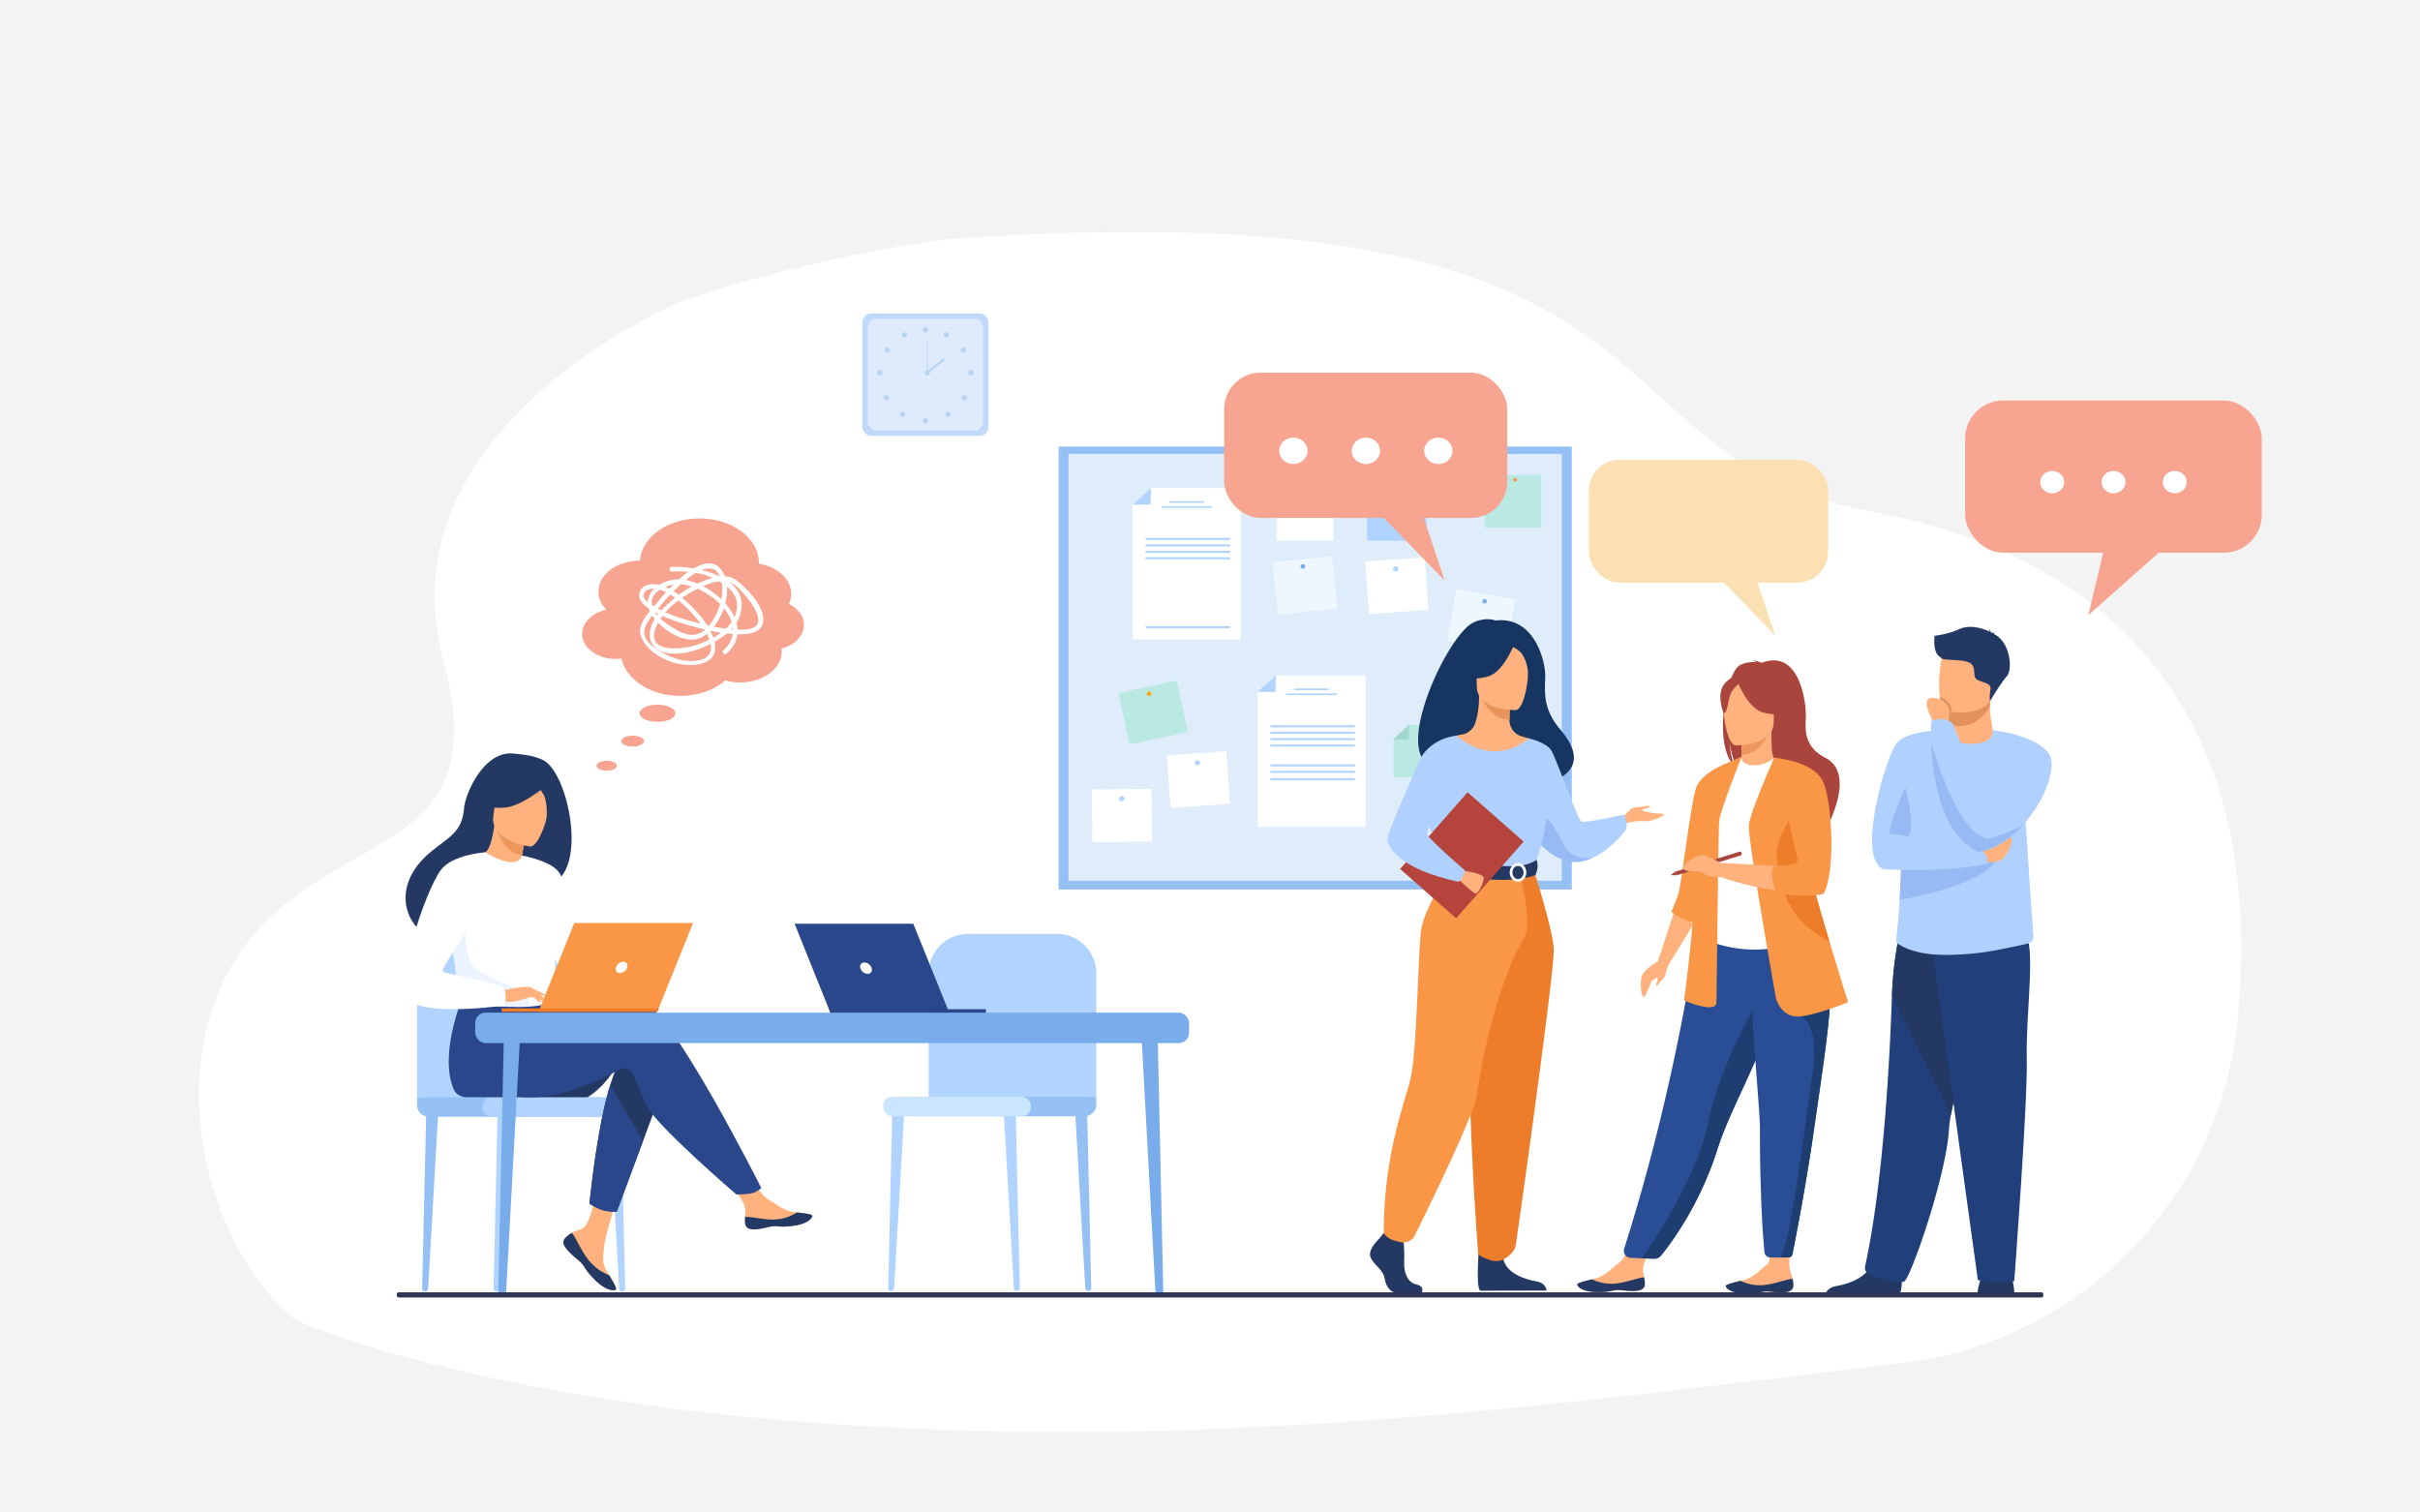 <svg id="Слой_1" data-name="Слой 1" xmlns="http://www.w3.org/2000/svg" viewBox="0 0 3200 2000"><defs><style>.cls-1{fill:#f3f3f3;}.cls-2{fill:#fff;}.cls-3{fill:#b0d4ff;}.cls-4{fill:#95c0f4;}.cls-5{fill:#cae5ff;}.cls-6{fill:#dfedfb;}.cls-7{fill:#ffa412;}.cls-8{fill:#eef6ff;}.cls-9{fill:#78acea;}.cls-10{fill:#bae8e3;}.cls-11{fill:#a1d6ce;}.cls-12{fill:#f99746;}.cls-13{fill:#c0d8fb;}.cls-14{fill:#dfebfd;}.cls-15{fill:#b7d3f3;}.cls-16{fill:#ffb27d;}.cls-17{fill:#233862;}.cls-18{fill:#a9453d;}.cls-19{fill:#ed975d;}.cls-20{fill:#2a4e96;}.cls-21{fill:#5f9aa8;}.cls-22{fill:#1e3d70;}.cls-23{fill:#ed7d2b;}.cls-24{fill:#163560;}.cls-25{fill:#b0d0ff;}.cls-26{fill:#98baf4;}.cls-27{fill:#e8945b;}.cls-28{fill:#f2ccaa;}.cls-29{fill:#b5453c;}.cls-30{fill:#2b478b;}.cls-31{fill:#ebf3ff;}.cls-32{fill:#213f7a;}.cls-33{fill:#e2915a;}.cls-34{fill:#2e3552;}.cls-35{fill:#f7a491;}.cls-36{fill:#fae0b2;}</style></defs><rect class="cls-1" width="3200" height="2000"/><path class="cls-2" d="M392.23,1746.29c.06,0,359.93,164.9,1143.46,145.55,360.11-8.9,722-59.27,978.5-89.31,236.78-27.72,422-217.08,444.64-454.4.09-1,.19-2,.28-3.05C3011.27,784.13,2588.77,697.89,2465,674.5c-379-71.62-206.5-426-1194.08-359.51-90.51,6.1-303.93,55.29-377.48,87.16-51.58,22.34-245.94,122.29-303,291.36-18,53.37-22.33,113.61-4.17,180.48C650.56,1110.6,483,1097,360.56,1209.76,197.14,1360.25,261.15,1642.2,392.23,1746.29Z"/><path class="cls-3" d="M1344.55,1707.21h.35a3.63,3.63,0,0,0,3.62-3.72l-5.5-238.4-16.2-1.89,13.82,240.31A3.92,3.92,0,0,0,1344.55,1707.21Z"/><path class="cls-4" d="M1439,1707.21h.35a3.63,3.63,0,0,0,3.62-3.72l-5.5-238.4-16.2-1.89,13.82,240.31A3.92,3.92,0,0,0,1439,1707.21Z"/><path class="cls-3" d="M1178.43,1707.21h-.35a3.63,3.63,0,0,1-3.62-3.72l5.5-238.4,16.2-1.89-13.82,240.31A3.92,3.92,0,0,1,1178.43,1707.21Z"/><path class="cls-3" d="M1449.71,1450.3V1286.94a52.05,52.05,0,0,0-52-52H1280a52,52,0,0,0-52,52v169.61Z"/><path class="cls-4" d="M1222.45,1450.3h227.26a0,0,0,0,1,0,0v25.79a0,0,0,0,1,0,0H1206.82a0,0,0,0,1,0,0v-10.16A15.63,15.63,0,0,1,1222.45,1450.3Z" transform="translate(2656.53 2926.4) rotate(180)"/><rect class="cls-5" x="1168.03" y="1450.3" width="195.04" height="25.79" rx="11.56" transform="translate(2531.1 2926.4) rotate(180)"/><rect class="cls-4" x="1399.89" y="590.47" width="678.53" height="585.74"/><rect class="cls-6" x="1412.81" y="600.23" width="652.42" height="564.3"/><polygon class="cls-2" points="1640.84 845.75 1497.87 845.75 1497.87 667.23 1522.12 645.38 1640.84 645.38 1640.84 845.75"/><polygon class="cls-3" points="1497.87 667.23 1521.34 667.23 1522.12 645.38 1497.87 667.23"/><rect class="cls-3" x="1546.47" y="662.75" width="45.77" height="2.18"/><rect class="cls-3" x="1535.69" y="669.29" width="67.33" height="2.18"/><rect class="cls-3" x="1514.8" y="711.29" width="111.79" height="2.8"/><rect class="cls-3" x="1514.8" y="719.8" width="111.79" height="2.8"/><rect class="cls-3" x="1514.8" y="728.32" width="111.79" height="2.8"/><rect class="cls-3" x="1514.8" y="736.83" width="111.79" height="2.8"/><rect class="cls-3" x="1514.8" y="827.91" width="111.79" height="2.8"/><polygon class="cls-2" points="1805.91 1093.43 1662.95 1093.43 1662.95 914.91 1687.19 893.06 1805.91 893.06 1805.91 1093.43"/><polygon class="cls-3" points="1662.95 914.91 1686.41 914.91 1687.19 893.06 1662.95 914.91"/><rect class="cls-3" x="1711.54" y="910.43" width="45.78" height="2.18"/><rect class="cls-3" x="1700.77" y="916.97" width="67.33" height="2.18"/><rect class="cls-3" x="1679.88" y="958.97" width="111.79" height="2.8"/><rect class="cls-3" x="1679.88" y="967.48" width="111.79" height="2.8"/><rect class="cls-3" x="1679.88" y="975.99" width="111.79" height="2.8"/><rect class="cls-3" x="1679.88" y="984.51" width="111.79" height="2.8"/><rect class="cls-3" x="1679.88" y="1010.7" width="111.79" height="2.8"/><rect class="cls-3" x="1679.88" y="1019.21" width="111.79" height="2.8"/><rect class="cls-3" x="1679.88" y="1029.08" width="111.79" height="2.8"/><rect class="cls-3" x="1807.65" y="645.38" width="78.94" height="69.6"/><path class="cls-7" d="M1843.66,653.66a3.46,3.46,0,1,1,3.46,3.46A3.45,3.45,0,0,1,1843.66,653.66Z"/><rect class="cls-2" x="1807.65" y="739.51" width="78.94" height="69.6" transform="translate(-49.44 130.51) rotate(-3.99)"/><path class="cls-3" d="M1842.13,752.4a3.45,3.45,0,1,1,3.68,3.21A3.46,3.46,0,0,1,1842.13,752.4Z"/><rect class="cls-2" x="1545.32" y="995.91" width="78.94" height="69.6" transform="translate(-67.93 112.87) rotate(-3.99)"/><path class="cls-3" d="M1579.8,1008.8a3.45,3.45,0,1,1,3.68,3.21A3.46,3.46,0,0,1,1579.8,1008.8Z"/><rect class="cls-2" x="1444.07" y="1043.59" width="78.94" height="69.6" transform="translate(-10.98 15.27) rotate(-0.59)"/><path class="cls-3" d="M1479.86,1056.23a3.46,3.46,0,1,1,3.49,3.42A3.45,3.45,0,0,1,1479.86,1056.23Z"/><rect class="cls-8" x="1919.14" y="785.28" width="78.94" height="69.6" transform="translate(174.82 -331.79) rotate(10.13)"/><path class="cls-9" d="M1960.12,794.58a3,3,0,1,1,2.43,3.48A3,3,0,0,1,1960.12,794.58Z"/><rect class="cls-8" x="1686.12" y="739.51" width="78.94" height="69.6" transform="translate(-73.3 190.17) rotate(-6.18)"/><path class="cls-9" d="M1719.87,749.41a3,3,0,1,1,3.32,2.66A3,3,0,0,1,1719.87,749.41Z"/><rect class="cls-10" x="1485.36" y="907.44" width="78.94" height="69.6" transform="translate(-162.97 338.71) rotate(-12.04)"/><path class="cls-7" d="M1517.9,919.92a3,3,0,1,1,4.16-.88A3,3,0,0,1,1517.9,919.92Z"/><polygon class="cls-2" points="1763.16 714.97 1688.02 714.97 1688.02 664.49 1708.83 645.38 1763.16 645.38 1763.16 714.97"/><polygon class="cls-3" points="1687.62 664.49 1708.14 664.49 1708.83 645.38 1687.62 664.49"/><path class="cls-3" d="M1725.87,651.82a2.47,2.47,0,1,1,2.47,2.47A2.46,2.46,0,0,1,1725.87,651.82Z"/><polygon class="cls-2" points="1982.69 1128.23 1907.56 1128.23 1907.56 1077.74 1928.36 1058.63 1982.69 1058.63 1982.69 1128.23"/><polygon class="cls-3" points="1907.16 1077.74 1927.68 1077.74 1928.36 1058.63 1907.16 1077.74"/><path class="cls-3" d="M1945.4,1065.07a2.47,2.47,0,1,1,2.47,2.47A2.48,2.48,0,0,1,1945.4,1065.07Z"/><polygon class="cls-2" points="2016.97 1028.04 1941.83 1028.04 1941.83 977.56 1962.63 958.44 2016.97 958.44 2016.97 1028.04"/><polygon class="cls-3" points="1941.43 977.56 1961.95 977.56 1962.63 958.44 1941.43 977.56"/><path class="cls-3" d="M1979.68,964.88a2.47,2.47,0,1,1,2.47,2.47A2.47,2.47,0,0,1,1979.68,964.88Z"/><polygon class="cls-10" points="1917.81 1028.04 1842.68 1028.04 1842.68 977.56 1863.48 958.44 1917.81 958.44 1917.81 1028.04"/><polygon class="cls-11" points="1842.28 977.56 1862.8 977.56 1863.48 958.44 1842.28 977.56"/><path class="cls-12" d="M1880.52,964.88a2.47,2.47,0,1,1,2.47,2.47A2.48,2.48,0,0,1,1880.52,964.88Z"/><polygon class="cls-10" points="2038.17 697.55 1963.04 697.55 1963.04 647.07 1983.84 627.96 2038.17 627.96 2038.17 697.55"/><polygon class="cls-11" points="1962.63 647.07 1983.16 647.07 1983.84 627.96 1962.63 647.07"/><path class="cls-12" d="M2000.88,634.39a2.47,2.47,0,1,1,2.47,2.47A2.48,2.48,0,0,1,2000.88,634.39Z"/><rect class="cls-13" x="1140.31" y="414.5" width="166.78" height="161.8" rx="11.93"/><rect class="cls-14" x="1147.53" y="421.51" width="152.33" height="147.78" rx="10.9"/><path class="cls-15" d="M1220.24,436.28a3.46,3.46,0,1,1,3.46,3.45A3.46,3.46,0,0,1,1220.24,436.28Z"/><path class="cls-15" d="M1248.12,441.16a3.46,3.46,0,1,1,1.34,4.7A3.45,3.45,0,0,1,1248.12,441.16Z"/><path class="cls-15" d="M1272,460.13a3.46,3.46,0,1,1-1,4.78A3.47,3.47,0,0,1,1272,460.13Z"/><path class="cls-15" d="M1283.83,489.5a3.46,3.46,0,1,1-3.45,3.46A3.46,3.46,0,0,1,1283.83,489.5Z"/><path class="cls-15" d="M1277.79,523.58a3.45,3.45,0,1,1-4.88,0A3.46,3.46,0,0,1,1277.79,523.58Z"/><path class="cls-15" d="M1256.1,545.34a3.45,3.45,0,1,1-4.89,0A3.45,3.45,0,0,1,1256.1,545.34Z"/><path class="cls-15" d="M1220.24,556.55a3.46,3.46,0,1,1,3.46,3.45A3.46,3.46,0,0,1,1220.24,556.55Z"/><path class="cls-15" d="M1199.17,441.16a3.46,3.46,0,1,0-1.35,4.7A3.45,3.45,0,0,0,1199.17,441.16Z"/><path class="cls-15" d="M1175.28,460.13a3.45,3.45,0,1,0,1,4.78A3.45,3.45,0,0,0,1175.28,460.13Z"/><path class="cls-15" d="M1163.45,489.5a3.46,3.46,0,1,0,3.46,3.46A3.45,3.45,0,0,0,1163.45,489.5Z"/><path class="cls-15" d="M1169.49,523.58a3.46,3.46,0,1,0,4.89,0A3.46,3.46,0,0,0,1169.49,523.58Z"/><path class="cls-15" d="M1191.19,545.34a3.45,3.45,0,1,0,4.88,0A3.45,3.45,0,0,0,1191.19,545.34Z"/><path class="cls-15" d="M1222.77,493a3.46,3.46,0,1,1,3.45,3.45A3.45,3.45,0,0,1,1222.77,493Z"/><rect class="cls-15" x="1225.75" y="449.8" width="0.94" height="43.16"/><rect class="cls-15" x="1222.68" y="482.5" width="29.09" height="2.83" transform="translate(-34.72 867.4) rotate(-38.14)"/><path class="cls-16" d="M2175,1698.68c-.68,9.28-13.78,9.38-28.64,7.65s-10.91,2-31.72,2.33-28-6.59-29-9.56c-.9-2.64,9.12-4.86,19.84-7.47,1.35-.32,2.7-.66,4.05-1,12.09-3.08,20.1-12.13,30.44-20,9.8-7.48,22.43-34.56,22.43-34.56l28.43-1.29s-12,24.28-16.47,34.75c-2.64,6.15-1.52,13.72-.37,19.52A36.43,36.43,0,0,1,2175,1698.68Z"/><path class="cls-17" d="M2146.36,1706.33c-14.86-1.72-10.91,2-31.72,2.33s-28-6.59-29-9.56c-.9-2.64,9.12-4.86,19.84-7.47l.13.2a58.33,58.33,0,0,0,30.53,5.47c14-1.4,28.22-7.23,37.85-8.28a36.43,36.43,0,0,1,1,9.66C2174.32,1708,2161.22,1708.06,2146.36,1706.33Z"/><path class="cls-16" d="M2371.31,1700.6c-.68,9.28-13.77,9.4-28.63,7.69s-10.91,2-31.72,2.36-28-6.56-29-9.53c-.9-2.64,9.11-4.87,19.83-7.49l4.06-1c12.08-3.09,20.08-12.14,30.41-20.06,9.79-7.49,0-51.85,0-51.85l31.27-3s-1.5,37.35-1.48,54.33c0,6.7,3.09,13.14,4.24,19A36.32,36.32,0,0,1,2371.31,1700.6Z"/><path class="cls-17" d="M2342.68,1708.29c-14.87-1.71-10.91,2-31.72,2.36s-28-6.56-29-9.53c-.9-2.64,9.11-4.87,19.83-7.49l.13.19a58.32,58.32,0,0,0,30.54,5.44c14-1.41,28.21-7.26,37.84-8.31a36.32,36.32,0,0,1,1,9.65C2370.63,1709.88,2357.54,1710,2342.68,1708.29Z"/><path class="cls-18" d="M2280.07,933.87c-5.38-22.13,2.42-32.44,9.46-37.93,3.33-8.15,7.14-14,11-16.24,7.11-4,15.62-4.48,21.58-4.12a10,10,0,0,0-4.55-2.16c3.69-.55,11.93,3.11,11.93,3.11,51.37-19.79,59.45,55.85,58.37,73.42s-.93,38.27,25.8,52.11c51,26.42-16.95,126-16.95,126,1.3-14.2-64.23-89.15-98.41-111.59-8.32-12.25-11.28-33.89-11.5-35.6,1.43,17.16,4.37,26.79,7,32.21C2278.25,998.72,2275.94,964.29,2280.07,933.87Z"/><path class="cls-16" d="M2300.36,1017.57c-.17.07,16.51,8.73,29,5.3,11.8-3.21,19.51-18.51,19.35-18.55-5-1-6.44-7.86-6.34-37.36l-2.25.44-38,7.52s.87,12,.89,23.22C2303.1,1007.59,2302.53,1016.56,2300.36,1017.57Z"/><path class="cls-19" d="M2302.18,974.92s.87,12,.89,23.22c21.26-.6,32.49-20,37.1-30.74Z"/><path class="cls-20" d="M2147.65,1651.09a9.32,9.32,0,0,0,8.44,12.14l14.84.69,15.7.48a12.58,12.58,0,0,0,10.16-4.64c12.53-15.37,51.11-66.61,74.51-141.06q1-3.14,2.08-6.34c15.46-45.06,47.49-101.62,64.38-152.81,2.68-8.16,5.1-15.83,7.26-23.1.69-2.32,1.37-4.61,2-6.86,12.44-43.23,16-71.61,19.36-101.93l-121.9,1S2218.83,1428.11,2147.65,1651.09Z"/><path class="cls-2" d="M2261.56,1158.58c.3,58-8.51,82.9-8.51,82.9s52.19,26.52,114.23,7c.73-.23,51.36-11.79,51.36-11.79-1-2.35-10.27-41.44-11.28-43.59-13.1-28.13-23-40.46-24.6-49.11-2.88-16.14-2.94-32.85-1.51-48.6a390.13,390.13,0,0,1,15.05-76.32c-16.91-3.85-32.73-10.61-50.33-17.2-4,5-16.41,10.31-27.15,10.07-12.35-.28-16.36-5.57-15.72-11.34-13.17,7.33-23.67,14.25-23.67,14.25-11.2,19.44-33.89,38.32-35.54,68.14C2243.49,1090.32,2261.55,1157,2261.56,1158.58Z"/><path class="cls-21" d="M2366.4,1165.05c5.32,7.54,15.54,53.38,41,59.15-13.1-32.68-23-47-24.6-57-2.88-18.75-2.94-38.15-1.51-56.45-8.5-14.91-14.85-25.14-14.85-25.14-.67-2.41-13.53-42.15-17.65-6.63S2360.44,1156.61,2366.4,1165.05Z"/><path class="cls-16" d="M2295.09,985.58s50.28.83,50.32-30.49,6.55-52.31-25.56-54.17-38.36,10.09-40.91,20.55S2282,984.56,2295.09,985.58Z"/><path class="cls-18" d="M2297,900.15s13.77,36.75,34.9,42.19,30.29-.23,30.29-.23-16.21-12.88-19.57-35.35C2342.57,906.76,2307.33,882.66,2297,900.15Z"/><path class="cls-18" d="M2300.36,903.14s-10.28,8.2-12.79,16.18-3.63,24.4-8.42,23.84c0,0-10.37-25,1.28-39.11C2292.79,889.07,2300.36,903.14,2300.36,903.14Z"/><polygon class="cls-16" points="2215.96 1198.85 2192.21 1271.26 2205.76 1276.69 2245.03 1212.71 2215.96 1198.85"/><path class="cls-12" d="M2280,1010.58s-28,11.12-36.11,28.44-20.38,133.55-25.27,145.49-8.56,21.38-8.56,21.38,14.12,11.9,28.32,12.77S2280,1010.58,2280,1010.58Z"/><path class="cls-12" d="M2303.1,1000.6s-29.09,71.87-29.95,86.42-3.42,237.87-3.42,237.87,1.71,10.27-18,6-24.81-8.55-24.81-8.55,18.82-137.76,13.69-185.68S2280,1010.58,2280,1010.58Z"/><path class="cls-22" d="M2170.93,1663.92l17,.52a9.84,9.84,0,0,0,7.91-3.57c11.46-13.87,51.42-65.82,75.42-142.17q1-3.14,2.08-6.34c15.46-45.06,47.49-101.62,64.38-152.81,2.68-8.16,5.1-15.83,7.26-23.1.69-2.32,1.37-4.61,2-6.86l-18-13.62s-53.9,87.27-70.58,169.41C2244,1556.72,2186,1642.57,2170.93,1663.92Z"/><path class="cls-20" d="M2327.21,1493c-.3,37.78,1.5,122,6.09,163.18a7.45,7.45,0,0,0,7.4,6.61h12.72c5.36,0,9.37,0,12-.08a4.89,4.89,0,0,0,4.72-4c12.65-64.37,21.7-117.84,28.33-164,5.54-38.68,10.47-71.83,14.26-100.38,3.82-28.72,6.47-52.77,7.42-73.1q.22-4.8.32-9.33c.06-3,.07-6,0-8.86l-105.33-10.27C2316.55,1362.79,2327.38,1469.81,2327.21,1493Z"/><path class="cls-22" d="M2353.42,1662.82c4.82,0,8.55,0,11.19-.07a5.93,5.93,0,0,0,5.73-4.79c12.56-64,21.57-117.21,28.17-163.22,5.54-38.68,10.47-71.83,14.26-100.38,3.82-28.72,6.47-52.77,7.42-73.1L2381.54,1344s24.67,8.7,15.26,74.59S2366.52,1653.49,2353.42,1662.82Z"/><path class="cls-12" d="M2348.45,1320.62s7.42,26.8,33.09,23.38,62.17-18.82,62.17-18.82-11-34.67-24.61-80.2c-16.51-55.13-37-126.21-46.59-171-2.7-12.56-4.55-23-5.24-30.57L2346,1002.06s-31.76,71.27-33.47,89.24S2348.45,1320.62,2348.45,1320.62Z"/><path class="cls-16" d="M2374.08,1088.62,2346,1002.06c.08,0,35.5,10.54,53.32,19.55,0,0,11.14,14.36,18,47.48,0,0,7.28,79.54-9,108.63,0,0-51.34,10.27-133.49-18v-18.82s89.85,4.7,108.24,6.84Z"/><path class="cls-23" d="M2349.59,1129c1.14,29.09,8,85.56,69,115.79l.49.24c-16.51-55.13-37-126.21-46.59-171C2361.3,1090.7,2349,1112.93,2349.59,1129Z"/><path class="cls-12" d="M2346,1002.06s52.11,3.67,64.66,31.63,16.54,120.93.57,148.31c0,0-22,6.26-60.89-1l-1.43-.27s-12.41-30.38-1.29-36.37c0,0,32.8,1.71,29.38-9.13S2346,1002.06,2346,1002.06Z"/><path class="cls-18" d="M2215.34,1152.56l1.53,4.93,85.5-26.6a3.27,3.27,0,0,0,.58-3,2.44,2.44,0,0,0-2.12-1.91Z"/><polygon class="cls-18" points="2209.15 1157.22 2215.34 1152.56 2216.87 1157.49 2209.15 1157.22"/><path class="cls-16" d="M2195.58,1269.28s-21.69,12-24.54,21.12-.89,28.25,2.55,28,8.58-20.55,11.43-22,6.85-5.7,6.85-2.56-2.85,8.84-1.42,9.7,6-8,9.13-9.7,4.46-15.83,7.51-19.62S2195.58,1269.28,2195.58,1269.28Z"/><path class="cls-16" d="M2274.86,1140.93s-19.39-12-27.53-10.11-28.87,16.86-18.9,20.11,18.05-.16,21.89,2.2,6.67,6.68,24.54,6.62S2274.86,1140.93,2274.86,1140.93Z"/><path class="cls-24" d="M1918.48,1012.59c-3.25-6.27,70.94-28.85,72.12,33,0,0,139-3.42,72.62-80.88-23-26.82-20.61-49-19.93-69.63s-14.3-80.64-65.75-74.6c0,0-13.47-5.48-30.28,3.24C1909,843.6,1823.38,1035.41,1918.48,1012.59Z"/><path class="cls-16" d="M2145.69,1081.78s9-13.77,16.34-14,20.79-4,19.71-1.35-9.45,3-10.26,4.59,12.42,4,16.2,4.32,12.7,0,12.43,1.89-16.07,9.72-27.21,8.64-24.91,3.24-24.91,3.24Z"/><path class="cls-25" d="M2014.86,1086.24a136,136,0,0,0,13.84,20.92c10.75,13.46,27.32,29,48.14,32.09,9.94,1.46,19.66-.67,28.59-4.64h0c25.28-11.22,44.28-37,44.28-37,4.46-12.16-2.83-20.39-2.83-20.39s-51,11.48-55.9,9-33.21-84.12-40-94.38-29.76-15.6-29.76-15.6Z"/><path class="cls-26" d="M2028.7,1107.16c10.75,13.46,27.32,29,48.14,32.09,9.94,1.46,19.66-.67,28.59-4.64-1,.13-26.23,3.24-36.29-14.76-10.26-18.36-21.36-47.52-36.61-37.8C2026,1086.24,2026.25,1096.67,2028.7,1107.16Z"/><path class="cls-17" d="M1824.46,1637.14s-15.58,14.21-12.54,24.31,17.09,16.83,19,29.18,9.5,19.07,16.34,19.07h32.59s5-8.69-7.12-11.3-16.74-17.12-16-30.59-1.14-31.42-1.14-31.42l-25.83-6Z"/><path class="cls-17" d="M1956.27,1643.18s-5.61,60.2,1.23,63.57l87.5-.18s0-10.1-14.06-12.34-38.74-10.47-42.92-28.8S1956.27,1643.18,1956.27,1643.18Z"/><path class="cls-16" d="M1893.91,1211.24c18-40.38,29-52,26.92-64.5-1.56-9.33,4.77-173.92,4.77-173.92,2.14-.66,6.42-1.26,8.76-1.78a22,22,0,0,0,16-13.95c3.07-8.58,5.5-21.25,5.45-37.14l2.3.46,38.79,7.68s-.89,12.2-.91,23.7v.29a22.3,22.3,0,0,0,16.09,21.56c4.9,1.42,9.16,2.63,9.16,2.63s14.24,40.65,17,82.42-25.89,59.91.22,143.37C2065.12,1287.31,1884,1233.55,1893.91,1211.24Z"/><path class="cls-27" d="M1996.94,928.09s-.89,12.2-.91,23.7c-21.7-.61-33.18-20.41-37.88-31.38Z"/><path class="cls-16" d="M2004.18,939s-51.34.85-51.38-31.13-6.68-53.42,26.1-55.31,39.16,10.31,41.77,21S2017.54,937.93,2004.18,939Z"/><path class="cls-24" d="M2002.28,851.75s-14.06,37.52-35.63,43.07-30.93-.23-30.93-.23,16.55-13.15,20-36.1C1955.7,858.49,1991.68,833.89,2002.28,851.75Z"/><path class="cls-24" d="M1998.8,854.79s10.42,3.9,14.71,11.5a51.7,51.7,0,0,1,6.94,29.37s10.6-25.51-1.31-39.93C2006.52,840.43,1998.8,854.79,1998.8,854.79Z"/><path class="cls-25" d="M1889,1045.63a346.82,346.82,0,0,0,0,40.44c.87,14.62,15.66,34.21,17.76,39,5.26,12.15,11.2,14.13,11.2,14.13l45.94,11.26,16.15,4,50.94-15.21s23.2-64.76,13.89-101.22-23.55-61.77-23.55-61.77-41.57,40.7-95.69-3.45Z"/><path class="cls-28" d="M1902.41,1092c.86,14.62,2.21,28.24,4.31,33.08,5.26,12.15,11.2,14.13,11.2,14.13l45.94,11.26,20-5.87s-66.6-10.09-59.22-67.4Z"/><path class="cls-23" d="M2027.71,1149.08s25.23,78.52,26.85,105.25-48.22,379.77-50.23,392.09c-1.89,11.61-16.31,19-16.31,19s-6.63,3.91-16.09,1.24c-13.13-3.71-17.28-8.15-17.28-8.15s-19.64-251.78-7.49-341.72a1425.55,1425.55,0,0,0,12.3-167.72Z"/><path class="cls-12" d="M1920.83,1146.74s-38.48,51.63-42.06,86.53-5.63,157.49-13.27,191.52-35.73,99.5-35.73,205.62c0,0,2.92,6.08,11.94,9.32a97.2,97.2,0,0,0,10.49,2.9,16.49,16.49,0,0,0,18.45-8.75c19-38.23,79.45-161.5,82.55-187.09,2.2-18.11,21.29-138,62.94-208.3,10-16.88-6.14-84-6.14-84Z"/><path class="cls-17" d="M2031.74,1137s-10.13,8-30.24,8.41c-24,.49-83.58-6.12-83.58-6.12a49.45,49.45,0,0,0-2.54,15.19s72.73,18.35,114.86,2.68C2030.24,1157.12,2035.68,1146.9,2031.74,1137Z"/><path class="cls-2" d="M1996.3,1153.67c0-6.84,4.91-12.41,11-12.41s11,5.57,11,12.41-4.92,12.41-11,12.41S1996.3,1160.51,1996.3,1153.67Zm3.63,0c0,4.84,3.29,8.78,7.33,8.78s7.33-3.94,7.33-8.78-3.29-8.78-7.33-8.78S1999.93,1148.83,1999.93,1153.67Z"/><rect class="cls-29" x="1871.89" y="1064.99" width="98.8" height="135.24" transform="matrix(-0.75, -0.66, 0.66, -0.75, 2626.48, 3248.47)"/><path class="cls-16" d="M1934.73,1151.4s27.3,3.19,27.21,9.67-6.8,19.79-10.17,20.39-22.22-18-22.22-18Z"/><path class="cls-25" d="M1925.6,972.81s-36.45,2.56-50.42,36.52-40.48,91-40.48,100.58,14.81,39.17,94.33,56.17c0,0,8.23-8.65,7.73-15.49,0,0-49.64-42.64-49.51-47.63.25-9.42,8.14-21.87,51.72-65.46C1950.82,1025.64,1925.6,972.81,1925.6,972.81Z"/><path class="cls-3" d="M656.6,1707.84h-.34a3.62,3.62,0,0,1-3.63-3.71l5.5-238.41,16.2-1.89-13.81,240.32A3.92,3.92,0,0,1,656.6,1707.84Z"/><path class="cls-4" d="M562.18,1707.84h-.34a3.62,3.62,0,0,1-3.63-3.71l5.5-238.41,16.2-1.89L566.1,1704.15A3.92,3.92,0,0,1,562.18,1707.84Z"/><path class="cls-3" d="M822.73,1707.84h.34a3.62,3.62,0,0,0,3.63-3.71l-5.5-238.41L805,1463.83l13.82,240.32A3.92,3.92,0,0,0,822.73,1707.84Z"/><path class="cls-3" d="M551.45,1450.94V1287.57a52.05,52.05,0,0,1,52-52H721.2a52.06,52.06,0,0,1,52,52v169.61Z"/><path class="cls-4" d="M551.45,1450.94H794.33a0,0,0,0,1,0,0v25.79a0,0,0,0,1,0,0H567.08a15.63,15.63,0,0,1-15.63-15.63v-10.16A0,0,0,0,1,551.45,1450.94Z"/><rect class="cls-3" x="638.08" y="1450.94" width="195.04" height="25.79" rx="11.56"/><path class="cls-17" d="M814.89,1410.23c-16.86,29.35-38.07,40.68-38.07,40.68H688.59S827.76,1387.84,814.89,1410.23Z"/><path class="cls-16" d="M747.13,1637.3a8.14,8.14,0,0,0-1.45,8.72,0,0,0,0,0,0,0c2.1,5.82,9,12.31,17.13,18.8,1,.83,1.95,1.59,2.75,2.29l.62.55.47.43c7.53,6.94,4.7,8.53,18.23,22.62,15.42,16,26.05,16.34,29.07,14.88,2.55-1.25-2.64-9.76-8.4-19.33l-.83-1.39c-.77-1.28-1.53-2.57-2.29-3.85-6.75-11.51-5-16.92-3.42-34,1.3-13.93,21.67-77.8,21.67-77.8l-29.56-5.1s-8.91,50.87-18.72,58.7c-5.24,4.18-11.11,4.23-16.15,7.32-.36.22-.71.44-1,.67A38,38,0,0,0,747.13,1637.3Z"/><path class="cls-17" d="M747.13,1637.3a8.14,8.14,0,0,0-1.45,8.72,0,0,0,0,0,0,0c2.57,5.81,9.35,12.27,17.16,18.74,1,.84,1.92,1.62,2.72,2.35l.62.55.47.43c7.53,6.94,4.7,8.53,18.23,22.62,15.42,16,26.05,16.34,29.07,14.88,2.55-1.25-2.64-9.76-8.4-19.33A65.75,65.75,0,0,1,778.08,1666c-9.29-11.86-15.49-27.08-21.81-35.91-.36.22-.71.44-1,.67A38,38,0,0,0,747.13,1637.3Z"/><path class="cls-16" d="M985.51,1618.83c1.82,9.13,14.83,7.61,29.36,4.05s11.08.67,31.76-1.61,26.95-10,27.58-13.08c.57-2.73-9.65-3.69-20.61-5-1.38-.15-2.77-.32-4.15-.49-12.38-1.55-21.44-9.54-32.68-16.1-10.65-6.21-26.54-31.52-26.54-31.52l-28.37,2.24s14.89,22.61,20.64,32.44c3.39,5.78,3.21,13.43,2.79,19.33A36.24,36.24,0,0,0,985.51,1618.83Z"/><path class="cls-17" d="M1014.87,1622.88c14.53-3.55,11.08.67,31.76-1.61s26.95-10,27.58-13.08c.57-2.73-9.65-3.69-20.61-5l-.11.22a58.3,58.3,0,0,1-29.62,9.2c-14,.34-28.89-3.68-38.58-3.52a36.24,36.24,0,0,0,.22,9.7C987.33,1628,1000.34,1626.44,1014.87,1622.88Z"/><path class="cls-17" d="M876.81,1437.46l-26.52,71.35L815.67,1602a56.31,56.31,0,0,1-18.39-1.68c-8.28-2.4-17.78-8.66-17.78-8.66s9.61-100,27.54-157.45c4.59-14.74,9.75-26.67,15.43-33.38C850.27,1368,876.81,1437.46,876.81,1437.46Z"/><path class="cls-30" d="M849.85,1324.15c-17.37-5.61-66.92,1.59-116.69,11.33l-10.42-17.19-107.5-8.39s-35.48,78.67-16.06,128.79c2.86,7.37,8.53,12.09,18.2,12.25H619l84.76,0c53.46,0,113.14-36.75,120.86-38.29,12.64-2.53,17.69,22.74,30.33,49.28s118.79,117.53,118.79,117.53,16.32.16,23-2.37c7.25-2.72,9.9-6.25,9.9-6.25S889,1336.79,849.85,1324.15Z"/><path class="cls-17" d="M718.51,1005.27c-13.77-7.23-34.73-8.21-38.13-8.67-40.74-5.47-65.25,53.72-66.7,71.66-2.65,33.06-20.14,38.1-44.76,58.8-49.36,41.52-34.88,89.76-7.89,107.68,16.19,10.76,44.73,0,44.73,0,.41.28,78.07-43.41,116.35-64.49C779.5,1162.09,753.6,1023.7,718.51,1005.27Z"/><path class="cls-16" d="M690,1152.31c.17.11-18.83,6.59-31.54,1-12-5.29-21-25-20.83-25,5.43-.26,11.4-5,16-36.21l2.32.84,38.93,14s-2.82,12.49-4.64,24.38C688.72,1141.33,687.89,1150.89,690,1152.31Z"/><path class="cls-19" d="M694.9,1107s-2.82,12.49-4.64,24.38c-22.37-4-31.14-26.3-34.29-38.39Z"/><path class="cls-16" d="M700.7,1119.35s-53.27-7.15-48.31-40.25,1.43-56.32,35.66-53.16,38.91,16.79,40,28.24S714.68,1120.36,700.7,1119.35Z"/><path class="cls-17" d="M726.05,1036s-34.1,29.38-57.29,31.75-32-5.08-32-5.08a90.44,90.44,0,0,0,21.9-29.67,16.32,16.32,0,0,1,13.45-9.61C688.69,1022,720.09,1021.35,726.05,1036Z"/><path class="cls-17" d="M704.74,1033.4s11.41,11,15,19.21c3.47,7.9,4.51,26.78,1.74,34.28,0,0,17.78-34.56,7.72-51.35C718.53,1017.73,704.74,1033.4,704.74,1033.4Z"/><path class="cls-2" d="M734.88,1230.78c-1.61,107.83-.45,85.29-12.24,95.52-2.84,2.47-10.83,3.94-21.35,4.63-33.06,2.2-91.18-3.25-93.4-9.36-7.62-21.14-2.24-27.71-8.6-60.08-.66-3.44-1.48-7.17-2.45-11.23-5.3-22.23-10.47-29.79,8.35-65.51,17.07-32.35,34.8-58.61,36.4-57.67,45,26.74,48.66,4.27,48.66,4.27S735.67,1178.18,734.88,1230.78Z"/><path class="cls-30" d="M850.29,1508.81,815.67,1602a56.31,56.31,0,0,1-18.39-1.68c-8.28-2.4-17.78-8.66-17.78-8.66s9.61-100,27.54-157.45Z"/><path class="cls-2" d="M690.26,1131.34s46.33,7.86,51.77,27.81,37.47,137.23,37.47,137.23-23.56,4.24-34.44-6.65-37.87-101-37.87-101Z"/><path class="cls-31" d="M701.29,1330.93c-33.06,2.2-91.18-3.25-93.4-9.36-7.62-21.14-2.24-27.71-8.6-60.08l16-44.91s-2.64,50,12.11,63.16,60.38,25.39,67.55,36.38C698.35,1321.39,700.63,1326.68,701.29,1330.93Z"/><path class="cls-16" d="M663.41,1309.9s32.62-7.26,37.88-4.37S719.42,1319,721,1322.64s-11.72-2.79-16-4c-2.81-.75-10.2,1.81-13.86,3-15.4,5.14-24.83,2.5-24.83,2.5Z"/><path class="cls-2" d="M641.56,1127.06s-43.8,2.7-59,23.85c-21.34,29.77-63.68,156.63-39.42,173.55,27.33,19.06,124.37,5,124.37,5s3.23-15.1-1.26-22.4-77.51-19.09-80.88-22.46,42.12-65.72,42.12-75.83S641.56,1127.06,641.56,1127.06Z"/><path class="cls-16" d="M702.87,1314.61s6.84,8.82,9.08,9.87a6.69,6.69,0,0,0,3.68.79L711,1317Z"/><path class="cls-16" d="M701.29,1305.53l19.87,9.65s-.84,1.38-3.29,1.27-8.62-2.37-8.62-2.37Z"/><polygon class="cls-12" points="711.95 1337.98 869.13 1337.98 916.42 1220.4 759.47 1220.4 711.95 1337.98"/><polygon class="cls-23" points="870.98 1333.4 663.41 1333.4 663.41 1337.98 869.13 1337.98 870.98 1333.4"/><path class="cls-2" d="M829.45,1279.19c1.19-4.13-1.2-7.48-5.33-7.48a10.71,10.71,0,0,0-9.63,7.48c-1.19,4.13,1.2,7.49,5.33,7.49A10.72,10.72,0,0,0,829.45,1279.19Z"/><path class="cls-9" d="M1532.93,1712.2h.46a5,5,0,0,0,4.79-5.2l-7.27-333.8-21.43-2.65L1527.75,1707A5.33,5.33,0,0,0,1532.93,1712.2Z"/><path class="cls-9" d="M664.19,1712.2h-.46a5,5,0,0,1-4.8-5.2l7.28-333.8,21.43-2.65L669.36,1707A5.31,5.31,0,0,1,664.19,1712.2Z"/><rect class="cls-9" x="628.38" y="1339.06" width="943.94" height="40.28" rx="13.6"/><path class="cls-17" d="M2614.35,1711.83s2.07-16.1,6.86-25.67,35.25-3.49,35.25-3.49,6.09,5.23,7.39,29.59Z"/><path class="cls-17" d="M2510.57,1711.61c7.16-4.37,3.09-37,3.09-37s-33.35-26.68-37.94-6.25-31.68,29.6-47.11,32.1c-10.65,1.73-13.94,7.62-15,11.11Z"/><path class="cls-32" d="M2579.65,1474.57a155.77,155.77,0,0,0-2.44,18c-3.1,60.48-50.91,198.76-59.46,202-13.23,5-34.07-5.62-45-9.09-4.51-1.44-7.56-6-6.56-10.62,23.68-108.84,32.38-265.56,35.54-358.35,1.6-46.73,9.63-79,9.63-79s116.59-31.1,117.28,8.25C2629.29,1280.55,2590.05,1417.12,2579.65,1474.57Z"/><path class="cls-17" d="M2579.65,1474.57l-77.89-158.07c1.6-46.73,9.63-79,9.63-79s116.59-31.1,117.28,8.25C2629.29,1280.55,2590.05,1417.12,2579.65,1474.57Z"/><path class="cls-32" d="M2553.71,1245.87l61.64,446.73s27.07,6.53,48.12,1.31c0,0,18.05-237.6,16.54-295s12.95-153.7-3.3-164.31S2553.71,1245.87,2553.71,1245.87Z"/><path class="cls-25" d="M2688.73,1238.42a8.57,8.57,0,0,1-6.17,8.84c-8.6,2.49-18.52,4.23-37.64,8.19a365.35,365.35,0,0,1-71.8,7.22c-47.21.3-65.09-16-65.09-16-2,0,1.08-9.84,3.88-56.82,1-15.92,1.86-36.09,2.52-61.59.6-22.94,1-50.2,1-82.53.05-38.9,60.25-80.75,61.36-80.75l0,0c0,5.6,8.82,15.94,22.42,16.83,16.13,1.06,35.93-7,35.93-16.27,0-.09,29.17,46.67,39.53,96.49C2680,1087.14,2677.85,1086.47,2688.73,1238.42Z"/><path class="cls-25" d="M2576.83,965s-56-.48-69.45,18.42-43,120.55-27.6,154.37,44.26-14,60.27-34.71S2576.83,965,2576.83,965Z"/><path class="cls-16" d="M2576.26,956.46l0,5.79s-1.57,18.1,20.71,20.74,38.83-3.38,38.23-17.34c-2-10.82-3.87-21.92-4-30.87a63.45,63.45,0,0,1,.79-10.84l-43.18-.86-12.72,2.08Z"/><path class="cls-33" d="M2576.1,925.16l.16,31.3a36.46,36.46,0,0,0,15.57,3.44c19.85,0,32.68-14.56,39.38-25.12a63.45,63.45,0,0,1,.79-10.84l-43.18-.86Z"/><path class="cls-16" d="M2635.31,917c-5,27-39.8,26.08-54.84,24.39-4.23-.47-6.89-1-6.89-1-4.78-1.28-7.44-8.79-8.68-18.64-2.45-19.48.65-48.08,3.94-55.39,4.95-11,14.29-22.91,49.33-14.32S2641.74,882.44,2635.31,917Z"/><path class="cls-26" d="M2519.59,1040.76s-21.66,47.82-21,62.16a74.71,74.71,0,0,1,21,2.7C2536.51,1110.66,2519.59,1040.76,2519.59,1040.76Z"/><path class="cls-17" d="M2558.09,840.67a116,116,0,0,0,33.61-9.1c14.77-6.42,33.4.65,39.44,3.84a8.94,8.94,0,0,0-1.47-3.64s2.71,1.93,3.12,4.62c.27.2.4.34.33.39s3.08-.56,5.05.33c0,0-1.38-.2-1.88.69a.75.75,0,0,1-.22.25c23,11.13,25.16,47.53,17.75,56-8.92,10.13-22.38,33.06-22.38,33.06s-1.13-5.5.49-14.42-6.08-8.91-15.81-13-1.62-15.4-10.13-22.29-39.72-2.84-39.32-8.11C2555.09,865.05,2558.09,841.85,2558.09,840.67Z"/><path class="cls-26" d="M2642.37,1130.34c-9.14,36.7-108,55.67-130.46,59.53,1-15.92,1.86-36.09,2.52-61.59Z"/><path class="cls-16" d="M2620.67,1142.27c.94,0,22-3.14,25.74-5s21-26.37,9.72-32.65-41.58,18.83-41.58,18.83Z"/><path class="cls-25" d="M2492.74,1149.54s81.35,4.42,135.94-7.27c0,0,1.38-15.77-15.78-22.78,0,0-85.08-18-105.52-13S2492.74,1149.54,2492.74,1149.54Z"/><path class="cls-25" d="M2679.56,1085.7c-16.89,20.36-38.95,37-63.28,40.87h0a45.36,45.36,0,0,1-6-27.17,54.3,54.3,0,0,1,8.86-24.94,55.16,55.16,0,0,0,4.78-9.64c13.29-33.9,11.31-99.24,11.31-99.24s56.42,5.91,74,31C2720,1012,2706.24,1053.52,2679.56,1085.7Z"/><path class="cls-33" d="M2580.47,941.38c-4.23-.47-6.89-1-6.89-1-4.78-1.28-7.44-8.79-8.68-18.64,8.95,2.21,13,9.12,14.76,12.06C2580.43,935.12,2580.59,938.09,2580.47,941.38Z"/><path class="cls-16" d="M2557.74,956.63s-19.49-32.15-4.33-33.55,21.24,8.86,23.42,12.62-.57,20.76-.57,20.76Z"/><path class="cls-25" d="M2632,1098.32a41.63,41.63,0,0,1-3.32,11.16,53.46,53.46,0,0,1-12.4,17.09h0c-50.61-22.85-60.85-101.28-62.56-144.38-.69-17.32,0-28.94,0-28.94,22.83-7.56,29.25,5.58,29.25,5.58s26.95,64.09,40.93,106C2629.24,1080.84,2632.69,1093.63,2632,1098.32Z"/><path class="cls-26" d="M2679.56,1085.7c-16.89,20.36-38.95,37-63.28,40.87h0c-50.61-22.85-60.85-101.28-62.56-144.38,0,0,23.95,86.85,56.54,117.21,5.89,5.49,12.07,9.13,18.43,10.08,0,0,41.1-11.61,49.72-22.55C2679,1086.14,2679.39,1085.75,2679.56,1085.7Z"/><polygon class="cls-30" points="1255.18 1339.06 1097.99 1339.06 1050.7 1221.47 1207.65 1221.47 1255.18 1339.06"/><polygon class="cls-30" points="1096.15 1334.48 1303.72 1334.48 1303.72 1339.06 1097.99 1339.06 1096.15 1334.48"/><path class="cls-2" d="M1137.67,1280.27c-1.18-4.14,1.21-7.49,5.34-7.49s8.44,3.35,9.63,7.49-1.21,7.48-5.34,7.48A10.73,10.73,0,0,1,1137.67,1280.27Z"/><path class="cls-34" d="M2702,1711.76v1a2.74,2.74,0,0,1-2.47,2.91H527.12a2.73,2.73,0,0,1-2.46-2.91v-1a2.73,2.73,0,0,1,2.46-2.91H2699.55A2.74,2.74,0,0,1,2702,1711.76Z"/><rect class="cls-35" x="2598.56" y="529.58" width="392.24" height="201.33" rx="50.33" transform="translate(5589.36 1260.48) rotate(180)"/><polygon class="cls-35" points="2880.74 707.56 2761.41 813.37 2787.48 704.23 2880.74 707.56"/><rect class="cls-36" x="2101.01" y="607.99" width="316.43" height="162.41" rx="40.6" transform="translate(4518.44 1378.4) rotate(180)"/><polygon class="cls-36" points="2316.63 748 2347.43 840.41 2257.82 748 2316.63 748"/><rect class="cls-35" x="1618.75" y="492.76" width="374.34" height="192.14" rx="48.03" transform="translate(3611.83 1177.67) rotate(-180)"/><polygon class="cls-35" points="1873.83 658.4 1910.27 767.72 1804.26 658.4 1873.83 658.4"/><path class="cls-2" d="M1883.2,596.15c0,9.66,8.4,17.5,18.75,17.5s18.75-7.84,18.75-17.5-8.39-17.5-18.75-17.5S1883.2,586.48,1883.2,596.15Z"/><path class="cls-2" d="M1787.37,596.15c0,9.66,8.39,17.5,18.75,17.5s18.75-7.84,18.75-17.5-8.4-17.5-18.75-17.5S1787.37,586.48,1787.37,596.15Z"/><path class="cls-2" d="M1691.53,596.15c0,9.66,8.39,17.5,18.75,17.5s18.75-7.84,18.75-17.5-8.39-17.5-18.75-17.5S1691.53,586.48,1691.53,596.15Z"/><path class="cls-2" d="M2859.84,637.51c0,8.17,7.1,14.79,15.85,14.79s15.85-6.62,15.85-14.79-7.1-14.79-15.85-14.79S2859.84,629.34,2859.84,637.51Z"/><path class="cls-2" d="M2778.83,637.51c0,8.17,7.1,14.79,15.85,14.79s15.85-6.62,15.85-14.79-7.1-14.79-15.85-14.79S2778.83,629.34,2778.83,637.51Z"/><path class="cls-2" d="M2697.82,637.51c0,8.17,7.09,14.79,15.85,14.79s15.85-6.62,15.85-14.79-7.1-14.79-15.85-14.79S2697.82,629.34,2697.82,637.51Z"/><path class="cls-35" d="M801.66,806.26c-6.48-6.73-10.34-15-10.34-23.89,0-22.64,24.58-41,54.89-41h.1c2.08-31.06,36.46-55.77,78.55-55.77,43.43,0,78.64,26.3,78.64,58.75,0,.35,0,.7,0,1,24.44,4.15,42.7,20.44,42.7,40a31.7,31.7,0,0,1-3,13.3c12,6,19.92,16.13,19.92,27.7,0,14.47-12.4,26.75-29.69,31.32a29.47,29.47,0,0,1,.26,3.77c0,22.65-24.58,41-54.89,41a71.21,71.21,0,0,1-19.62-2.74c-14.42,12.54-35.79,20.49-59.66,20.49-39.14,0-71.6-21.36-77.63-49.34a58.82,58.82,0,0,1-7.58.52c-24.59,0-44.51-14.88-44.51-33.24C769.76,823.05,783.22,810.32,801.66,806.26Z"/><path class="cls-35" d="M845.72,943.19c0,6.27,10.6,11.36,23.67,11.36s23.66-5.09,23.66-11.36-10.6-11.36-23.66-11.36S845.72,936.91,845.72,943.19Z"/><path class="cls-35" d="M821.59,980c0,4,6.74,7.22,15,7.22s15-3.24,15-7.22-6.73-7.22-15-7.22S821.59,976,821.59,980Z"/><path class="cls-35" d="M788.66,1012.53c0,3.6,6.09,6.53,13.6,6.53s13.6-2.93,13.6-6.53-6.09-6.53-13.6-6.53S788.66,1008.92,788.66,1012.53Z"/><path class="cls-2" d="M888.26,749.43c32.46-.91,106.83,13.15,90,64.73-5.87,18-23.87,29.82-39.31,37.65-16.94,8.59-37.14,14.48-56.06,11.93-12.84-1.73-23.5-10-23.73-24.41-.27-16,13.39-30.65,23.71-40.56a149.54,149.54,0,0,1,50.37-31.66c12.11-4.58,29.81-8.66,41,.5,13.43,11,33.45,30.6,35,49.84,1.57,19.09-18.73,21.55-32.55,21.29-19.85-.38-39.87-4.88-59-10S879.27,817.3,862,807.17c-7.65-4.49-19.69-12.94-16.21-23.87,3.55-11.14,17-12,26.05-9.88,15.61,3.71,29.61,15.66,41.08,26.76,12,11.65,23.87,26.19,30,42.34,15.1,40-32.29,41.44-57.35,31.9-15.3-5.82-32.32-16.81-38.15-33.61C841.92,825,859.31,808.57,867.92,798c13-16.08,65.16-77.15,87.09-42.72,16.58,26-1.19,72-25.14,86.35-22.11,13.21-53.93-8.44-67-26.91-17.72-25.09,5.2-46,30.1-48.42,41.52-4,113.23,56.49,67.8,98-2.86,2.61-7-1.75-4.17-4.37,41.94-38.31-29.85-94.5-67.46-86.71-12,2.47-29.47,10.65-27.12,26.19,2.22,14.74,18.85,25.26,29.94,31.92,10.49,6.3,21.41,11.12,33.19,5.88,9.09-4,15.5-13,20.23-21.69,8.31-15.29,14.24-39.42,5.37-55.75-12-22-44.07,6.76-54.33,16.27a269.1,269.1,0,0,0-24.35,26.35c-6.65,8-15.88,17.66-19.29,27.9-7.19,21.62,30.67,37.73,44.41,41.57,14.83,4.14,46.84,4.83,42.52-19.34-3.19-17.88-17.35-34-29.29-46.23S882.18,780,864.92,778.48c-5.15-.44-13.48,2-13.88,8.64s9.65,12.06,14,14.71c18,11.14,39.4,17.19,59.59,22.37,19.24,4.93,39.54,9.12,59.43,8.28,39.83-1.67,5.44-42.11-8.27-55.43-15.46-15-36.66-6.83-53.59,1.57-21.29,10.56-47.19,28.9-55.68,53.14C855.24,863.83,901.24,858.49,917,854c23.25-6.72,58.37-24.55,57.64-54.47-.38-15.47-14.48-26.25-26.25-32.6-18.23-9.84-40-11.83-60.1-11.26-3.8.11-3.79-6.08,0-6.19Z"/></svg>